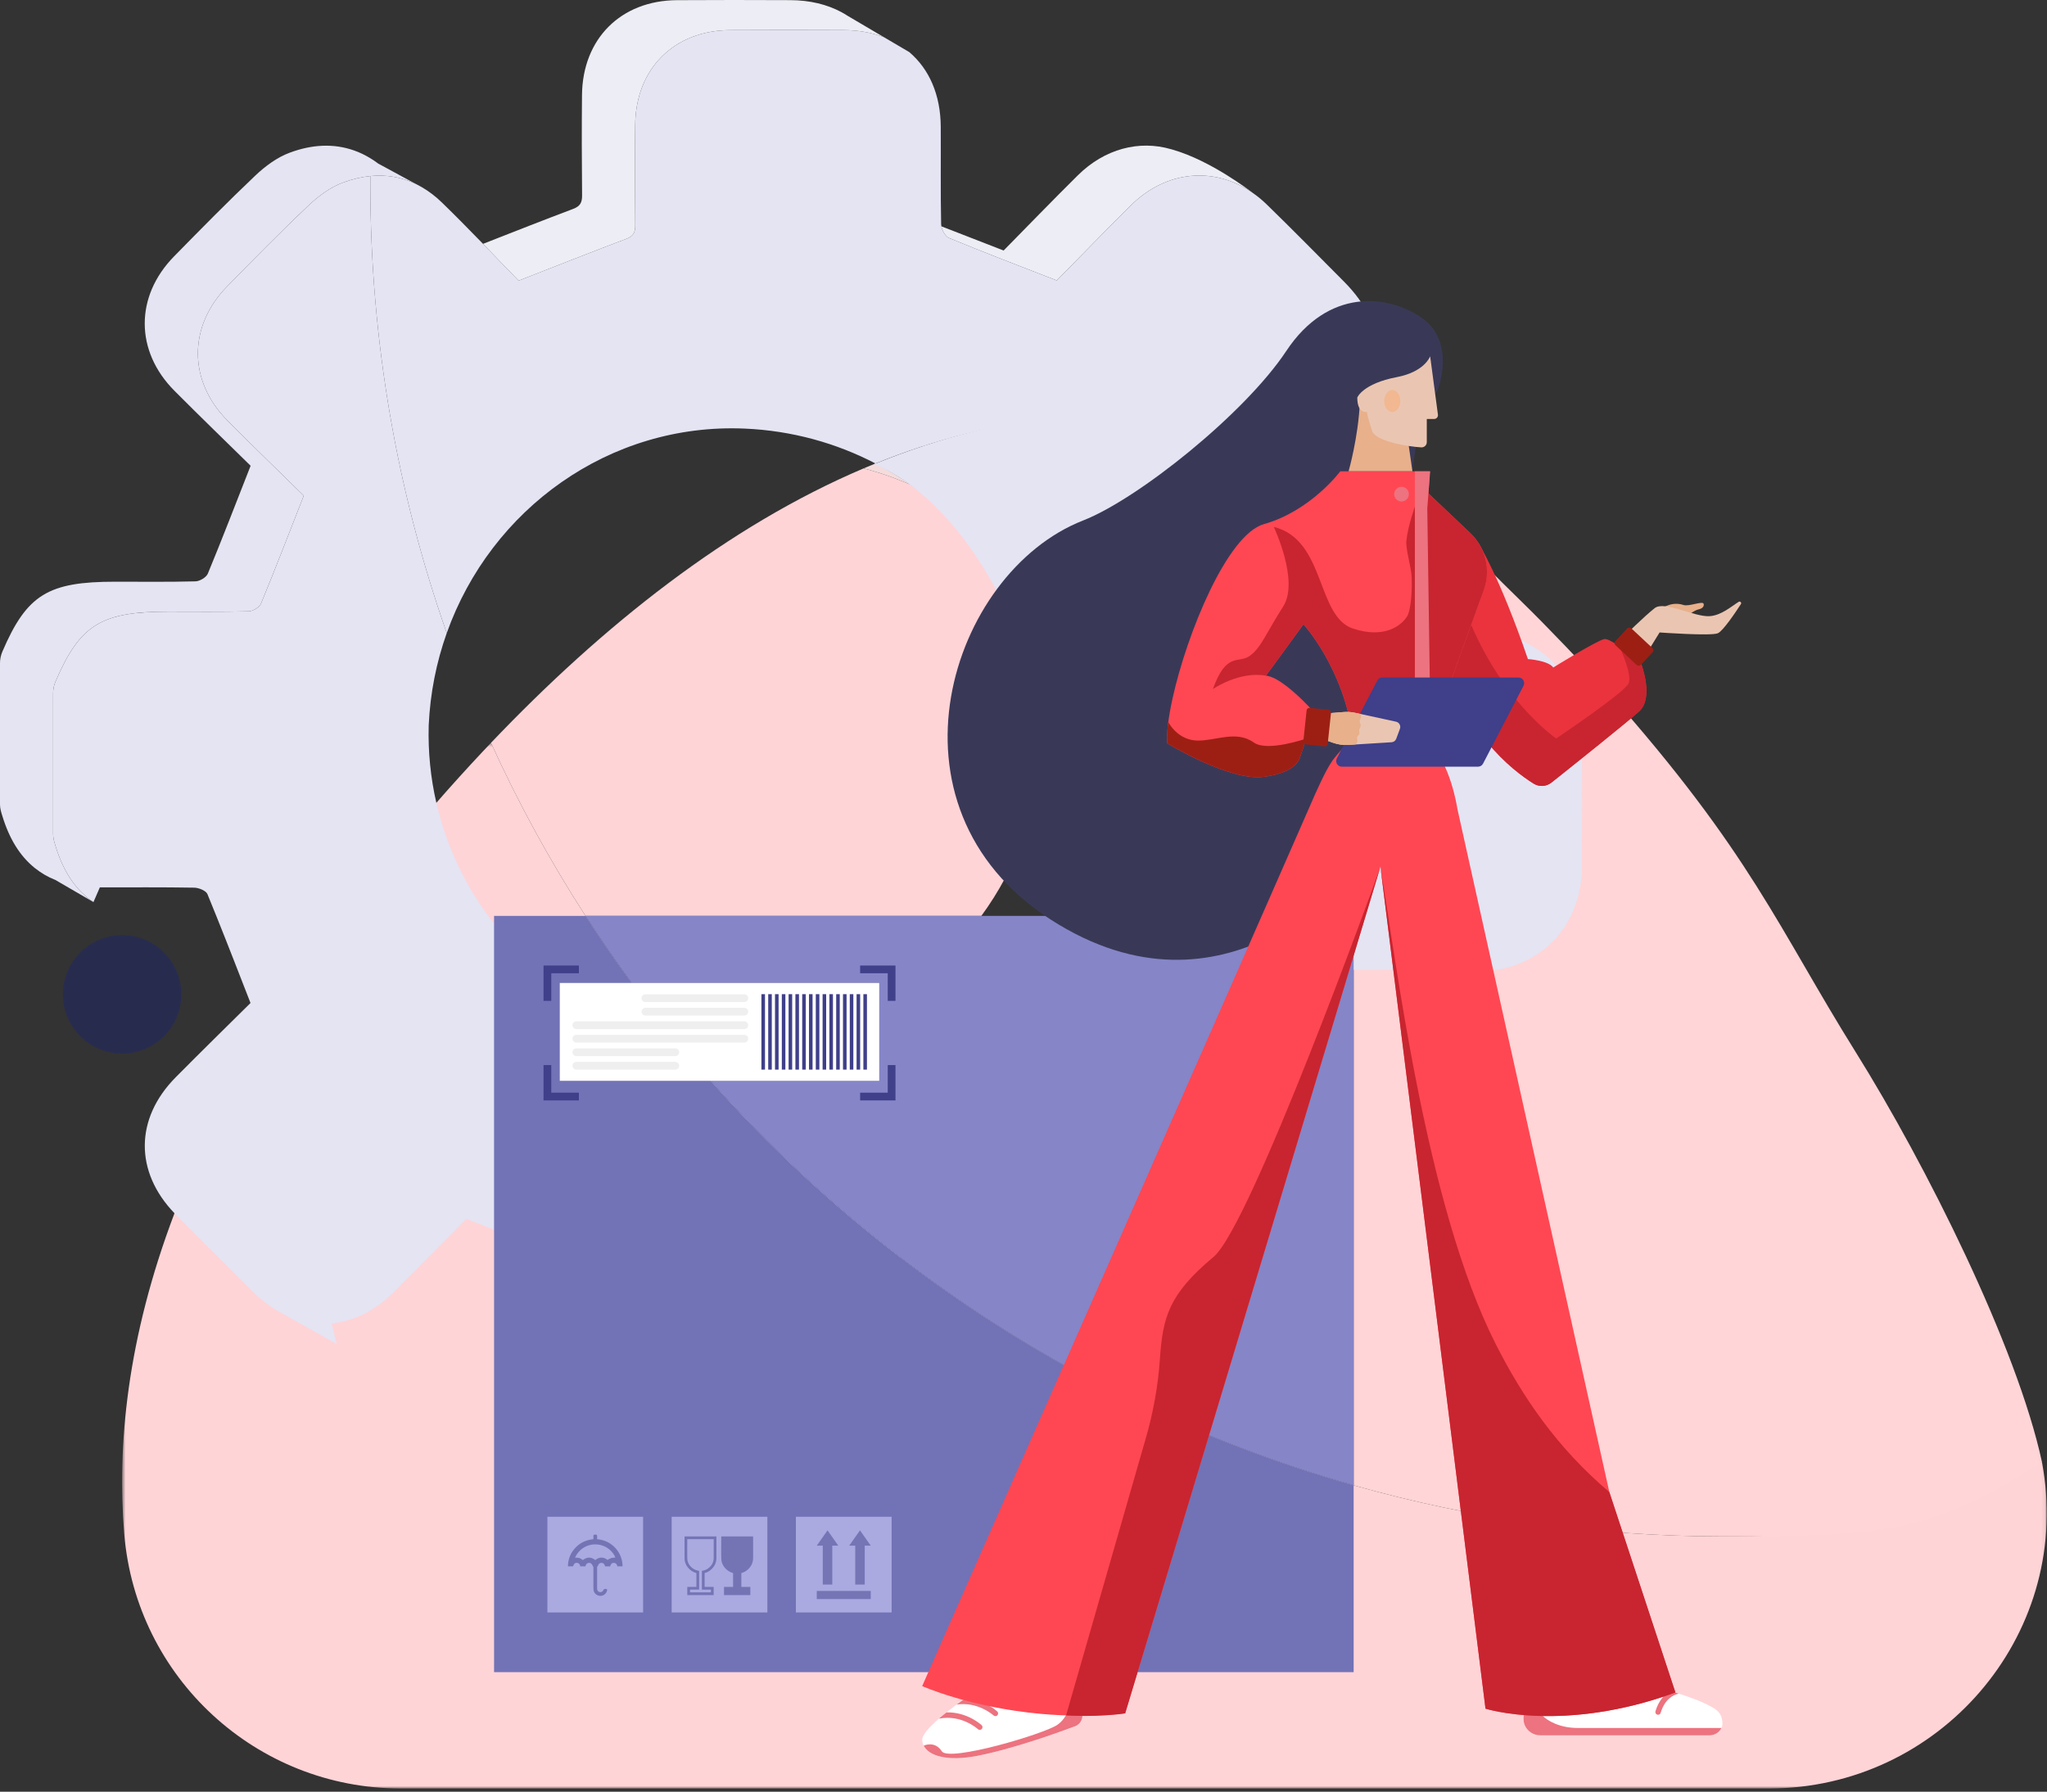 <svg width="530" height="464" viewBox="0 0 530 464" fill="none" xmlns="http://www.w3.org/2000/svg">
<rect x="0" y="0" width="530" height="464" fill="#333333" stroke="none"/>
<path fill-rule="evenodd" clip-rule="evenodd" d="M127.12 192.373C134.197 207.956 142.386 222.932 151.598 237.19H254.081C263.229 224.744 268.888 209.443 269.537 192.648C270.587 165.274 257.055 140.458 235.749 125.531C231.859 123.811 227.799 122.388 223.606 121.295C188.479 136.215 156.031 162.011 127.12 192.373Z" fill="#FFD4D7"/>
<path fill-rule="evenodd" clip-rule="evenodd" d="M382.89 161.855C382.96 161.898 383.024 161.933 383.087 161.975H383.108L382.89 161.855Z" fill="#F4DCDC"/>
<path fill-rule="evenodd" clip-rule="evenodd" d="M223.607 121.295C227.8 122.387 231.86 123.811 235.75 125.531C232.86 123.508 229.83 121.661 226.672 120.026C225.65 120.435 224.628 120.858 223.607 121.295Z" fill="#F4DCDC"/>
<mask id="mask0_159_383" style="mask-type:luminance" maskUnits="userSpaceOnUse" x="31" y="192" width="499" height="272">
<path fill-rule="evenodd" clip-rule="evenodd" d="M529.938 192.373H31.616V463.152H529.938V192.373Z" fill="white"/>
</mask>
<g mask="url(#mask0_159_383)">
<path fill-rule="evenodd" clip-rule="evenodd" d="M103.742 463.152H458.026C501.984 463.152 536.011 423.953 529.025 380.553C528.92 379.905 528.809 379.253 528.692 378.599C492.692 391.095 486.457 397.882 446.2 397.882C413.011 397.882 380.908 393.265 350.483 384.646C312.34 373.834 276.84 356.722 245.188 334.507C241.22 331.723 237.308 328.862 233.467 325.916C215.53 312.194 198.968 296.773 183.998 279.893H227.645V254.556H163.552C159.387 248.897 155.405 243.104 151.599 237.19C142.387 222.933 134.198 207.956 127.122 192.373C126.346 193.191 125.571 194.008 124.796 194.833C120.793 199.104 116.846 203.466 112.977 207.899C105.943 215.948 99.149 224.222 92.608 232.623C86.004 241.102 80.056 249.397 74.721 257.495C66.334 270.196 59.434 282.424 53.81 294.137C53.612 294.532 53.422 294.927 53.246 295.321C50.18 301.77 47.509 308.064 45.176 314.195C32.855 346.654 30.29 374.611 32.169 397.251C35.26 434.493 66.371 463.152 103.742 463.152Z" fill="#FFD4D7"/>
</g>
<path fill-rule="evenodd" clip-rule="evenodd" d="M383.109 161.975H383.088C383.025 161.933 382.961 161.898 382.891 161.856L383.109 161.975ZM14.378 176.487C20.736 161.672 26.282 158.395 43.599 158.395C50.534 158.395 57.469 158.487 64.397 158.303C65.504 158.268 67.181 157.267 67.583 156.295C71.297 147.288 74.8 138.189 78.648 128.371C72.474 122.296 65.616 115.685 58.907 108.926C48.709 98.657 48.68 84.505 58.836 74.145C65.764 67.076 72.707 60 79.902 53.192C82.447 50.781 85.498 48.512 88.74 47.307C91.172 46.398 93.554 45.827 95.887 45.594C95.88 46.249 95.88 46.905 95.88 47.56C95.88 88.36 102.857 127.525 115.67 163.942C112.999 171.441 111.378 179.475 110.998 187.869C110.807 194.741 111.498 201.458 112.978 207.899C115.621 219.444 120.78 230.107 127.92 239.206C131.93 244.33 136.567 248.96 141.733 252.97C142.783 253.781 143.848 254.563 144.94 255.324C149.141 258.263 153.651 260.801 158.43 262.88C159.727 263.458 161.044 263.993 162.384 264.487C164.364 265.234 166.394 265.903 168.459 266.488C170.193 266.982 171.955 267.411 173.745 267.785C174.076 267.863 174.407 267.926 174.738 267.989C179.157 268.87 183.732 269.378 188.425 269.498C190.166 269.54 191.893 269.526 193.606 269.455H193.613C194.804 269.413 195.974 269.343 197.144 269.237C197.454 269.216 197.764 269.188 198.067 269.152C198.349 269.131 198.631 269.103 198.906 269.068C199.216 269.04 199.526 269.004 199.829 268.962C200.104 268.934 200.386 268.899 200.661 268.863L201.591 268.736C201.873 268.694 202.148 268.659 202.423 268.61C202.733 268.567 203.043 268.518 203.346 268.462C203.628 268.419 203.903 268.37 204.184 268.321C204.495 268.271 204.798 268.215 205.108 268.144C205.39 268.102 205.672 268.046 205.946 267.989C206.257 267.926 206.56 267.863 206.87 267.792C207.152 267.743 207.426 267.679 207.701 267.616C208.011 267.545 208.322 267.475 208.625 267.397C208.907 267.341 209.181 267.271 209.463 267.2C209.773 267.123 210.076 267.045 210.387 266.953C210.669 266.89 210.95 266.812 211.225 266.735C211.535 266.657 211.846 266.566 212.149 266.474C212.423 266.404 212.705 266.319 212.98 266.234C213.29 266.143 213.6 266.051 213.911 265.946C214.192 265.868 214.467 265.776 214.742 265.685C215.052 265.586 215.362 265.487 215.665 265.382C215.947 265.283 216.229 265.191 216.504 265.093C216.814 264.98 217.124 264.874 217.427 264.754C217.709 264.656 217.991 264.557 218.266 264.444C218.576 264.332 218.886 264.212 219.189 264.085C219.471 263.986 219.746 263.873 220.021 263.754C220.331 263.634 220.641 263.507 220.944 263.373C221.226 263.26 221.508 263.14 221.783 263.014C222.093 262.887 222.403 262.746 222.706 262.605C222.988 262.485 223.263 262.358 223.545 262.224C223.855 262.083 224.158 261.942 224.468 261.78C225.54 261.28 226.604 260.737 227.647 260.166V279.893H183.999C198.969 296.773 215.532 312.194 233.468 325.916C233.053 326.078 232.644 326.233 232.228 326.388C230.163 327.156 229.775 328.284 229.789 330.229C229.853 339.264 229.973 348.307 229.74 357.342C229.479 367.519 224.207 374.504 215.109 378.733C213.565 379.444 211.916 379.931 210.316 380.53H180.391L182.343 387.599L182.526 388.275L178.622 386.076H178.615L174.189 383.581L164.85 378.324C163.807 377.866 162.785 377.358 161.82 376.759C161.34 376.463 160.882 376.153 160.431 375.836L160.417 375.829C154.434 371.593 151.022 365.631 150.797 358.082C150.522 348.807 150.769 339.518 150.571 330.236C150.571 330.06 150.55 329.87 150.508 329.672C150.268 328.488 149.423 327.051 148.549 326.684C141.804 323.879 135.003 321.229 127.92 318.466C125.551 317.543 123.148 316.606 120.71 315.647C114.839 321.581 108.418 328.108 101.955 334.585C97.078 339.469 91.51 342.168 85.865 342.697L87.176 348.053L84.772 346.707L72.805 339.983C72.403 339.772 72.009 339.546 71.607 339.314L71.572 339.286C69.465 338.031 67.428 336.445 65.497 334.521C58.843 327.868 52.148 321.257 45.537 314.569C45.41 314.442 45.29 314.322 45.178 314.195C34.831 303.426 34.923 289.669 45.481 278.991C52.007 272.394 58.646 265.91 64.862 259.743C61.895 252.153 59.062 244.802 56.144 237.55C55.341 235.541 54.53 233.539 53.706 231.545C53.332 230.643 51.464 229.896 50.28 229.875C42.14 229.734 33.993 229.804 25.852 229.797L24.196 233.61C19.622 230.565 16.38 225.723 14.35 219V218.986C14.047 218.027 13.758 217.069 13.758 216.061V179.489C13.758 178.46 13.977 177.431 14.378 176.487Z" fill="#E4E4F3"/>
<path fill-rule="evenodd" clip-rule="evenodd" d="M-0.002 171.737V208.315C-0.002 209.316 0.28 210.274 0.583 211.233C0.583 211.24 0.59 211.24 0.59 211.247C2.388 217.188 5.136 221.643 8.907 224.701L8.879 224.708L8.991 224.772C10.598 226.062 12.381 227.112 14.362 227.894L24.194 233.61C19.62 230.565 16.378 225.723 14.348 219V218.986C14.045 218.027 13.756 217.069 13.756 216.061V179.489C13.756 178.46 13.974 177.431 14.376 176.487C20.733 161.672 26.28 158.395 43.596 158.395C50.532 158.395 57.467 158.487 64.395 158.304C65.501 158.268 67.179 157.267 67.58 156.295C71.294 147.288 74.797 138.189 78.645 128.371C72.472 122.296 65.614 115.685 58.904 108.926C48.706 98.657 48.678 84.505 58.834 74.145C65.762 67.076 72.704 60 79.9 53.192C82.444 50.781 85.496 48.512 88.738 47.307C91.169 46.398 93.552 45.827 95.885 45.594C100.043 45.185 104.025 45.862 107.746 47.68L97.936 42.366C97.28 41.873 96.611 41.415 95.934 41.006C94.538 40.146 93.101 39.462 91.628 38.948L91.606 38.941C86.44 37.13 80.83 37.362 74.981 39.554C71.739 40.759 68.68 43.029 66.135 45.439C58.947 52.247 52.005 59.323 45.069 66.392C34.92 76.753 34.942 90.905 45.14 101.174C51.856 107.932 58.714 114.543 64.888 120.619C61.033 130.436 57.537 139.535 53.816 148.542C53.414 149.515 51.744 150.516 50.63 150.551C43.702 150.734 36.767 150.642 29.832 150.642C12.515 150.642 6.976 153.92 0.619 168.734C0.21 169.679 -0.002 170.708 -0.002 171.737Z" fill="#E4E4F3"/>
<path fill-rule="evenodd" clip-rule="evenodd" d="M16.282 257.506C16.282 265.975 23.147 272.84 31.616 272.84C40.084 272.84 46.949 265.975 46.949 257.506C46.949 249.038 40.084 242.173 31.616 242.173C23.147 242.173 16.282 249.038 16.282 257.506Z" fill="#272C4F"/>
<path fill-rule="evenodd" clip-rule="evenodd" d="M329.359 128.389C332.41 136.184 335.3 143.443 338.07 150.618C344.533 150.568 350.989 150.54 357.437 150.787C361.68 150.949 365.521 152.055 368.806 153.923V153.916L382.295 161.521L382.697 161.753C382.76 161.788 382.824 161.824 382.887 161.859L383.106 161.979H383.085C389.893 166.081 394.136 173.523 394.241 182.516V182.671C394.305 192.827 394.298 202.983 394.241 213.132C394.171 227.334 384.064 237.475 369.933 237.546C363.449 237.574 356.965 237.595 350.481 237.567V384.649C380.907 393.269 413.01 397.885 446.198 397.885C486.456 397.885 499.643 397.417 528.691 378.602C522.243 348.749 498.644 301.552 480.489 272.493C460.451 240.412 453.385 220.924 416.355 179.242C410.083 172.181 400.509 162.199 394.286 156.123C366.108 128.587 367.671 126.859 340.854 117.098C336.879 121.017 332.988 124.822 329.359 128.389Z" fill="#FFD5D7"/>
<path fill-rule="evenodd" clip-rule="evenodd" d="M163.551 254.556C164.411 255.74 165.285 256.917 166.173 258.087V258.094C166.525 258.559 166.878 259.024 167.237 259.49C167.611 259.99 167.991 260.49 168.379 260.991C168.894 261.66 169.415 262.33 169.937 262.992C170.324 263.493 170.712 263.993 171.107 264.487C171.635 265.156 172.164 265.826 172.699 266.488C173.045 266.925 173.39 267.355 173.742 267.785C173.799 267.855 173.855 267.926 173.912 267.989C174.447 268.659 174.99 269.328 175.547 269.991C176.336 270.964 177.14 271.929 177.957 272.888C179.938 275.249 181.953 277.589 183.997 279.893H227.645V254.556H163.551Z" fill="#F2A5AD"/>
<path fill-rule="evenodd" clip-rule="evenodd" d="M226.392 120.166C258.618 134.371 276.265 187.916 274.857 224.446C274.286 239.394 281.71 239.136 274.857 251.179H361.01V251.594C368.208 251.626 375.406 251.602 382.603 251.571C398.29 251.492 409.509 240.224 409.587 224.446C409.649 213.17 409.657 201.886 409.587 190.602C409.524 180.532 404.807 172.192 397.202 167.611C397.132 167.564 397.061 167.525 396.983 167.478C396.913 167.439 396.842 167.4 396.772 167.361L396.326 167.102L381.351 158.653V158.661C377.706 156.586 373.442 155.356 368.732 155.176C361.573 154.902 354.407 154.934 347.233 154.988C344.158 147.017 340.95 138.951 337.563 130.291C341.592 126.329 345.911 122.1 350.323 117.746C344.182 115.499 338.079 113.635 332.016 112.132C294.048 102.672 260.511 106.337 226.392 120.166Z" fill="#E4E4F3"/>
<path fill-rule="evenodd" clip-rule="evenodd" d="M382.89 161.855C382.96 161.898 383.024 161.933 383.087 161.975H383.108L382.89 161.855Z" fill="#F2A5AD"/>
<path fill-rule="evenodd" clip-rule="evenodd" d="M243.742 58.611C243.968 59.795 244.82 61.254 245.701 61.621C254.702 65.349 263.814 68.81 273.611 72.629C279.595 66.554 286.128 59.795 292.802 53.177C301.929 44.135 314.355 43.029 324.285 49.907C323.658 49.421 313.516 41.591 303.579 38.743C303.501 38.722 303.431 38.701 303.353 38.68C303.304 38.666 303.247 38.645 303.198 38.631V38.638C294.945 36.234 286.029 38.504 279.045 45.425C272.364 52.043 265.837 58.802 259.854 64.877C254.293 62.713 248.958 60.662 243.742 58.611Z" fill="#EDEDF5"/>
<path fill-rule="evenodd" clip-rule="evenodd" d="M227.647 279.893H184C198.969 296.773 215.532 312.194 233.469 325.916C237.31 328.862 241.221 331.723 245.189 334.507C276.841 356.722 312.341 373.834 350.484 384.646V237.19H151.601C155.406 243.104 159.389 248.897 163.554 254.556H227.647V279.893Z" fill="#8585C8"/>
<path fill-rule="evenodd" clip-rule="evenodd" d="M127.92 237.19V433.029H350.484V384.646C312.341 373.834 276.841 356.722 245.189 334.507C241.221 331.723 237.31 328.862 233.469 325.916C215.532 312.194 198.969 296.773 184 279.893H227.647V254.556H163.554C159.389 248.897 155.406 243.103 151.601 237.19H127.92Z" fill="#7272B6"/>
<path fill-rule="evenodd" clip-rule="evenodd" d="M230.852 417.57H206.07V392.788H230.852V417.57Z" fill="#AAAAE1"/>
<path fill-rule="evenodd" clip-rule="evenodd" d="M227.645 279.893H144.938V254.556H227.645V279.893Z" fill="white"/>
<path fill-rule="evenodd" clip-rule="evenodd" d="M198.684 417.57H173.902V392.788H198.684V417.57Z" fill="#AAAAE1"/>
<path fill-rule="evenodd" clip-rule="evenodd" d="M166.512 417.57H141.73V392.788H166.512V417.57Z" fill="#AAAAE1"/>
<path opacity="0.5" fill-rule="evenodd" clip-rule="evenodd" d="M186.752 403.689C186.724 402.498 186.731 401.293 186.738 400.123C186.738 399.615 186.745 399.101 186.745 398.586V397.882H194.991V398.586L194.998 400.031C194.998 401.173 195.005 402.315 194.991 403.456C194.984 404.739 194.449 405.81 193.405 406.642C192.976 406.98 192.496 407.22 191.947 407.368V410.955H194.279V413.077H187.457V410.948H189.804V407.368C188.105 406.924 186.787 405.359 186.752 403.689Z" fill="#3F3F8A"/>
<path opacity="0.5" fill-rule="evenodd" clip-rule="evenodd" d="M180.996 411.653H178.656V412.372H184.076V411.66H181.736V406.79C182.377 406.698 182.962 406.487 183.463 406.085C184.308 405.416 184.781 404.542 184.788 403.449C184.802 401.828 184.788 400.207 184.788 398.586H177.944C177.944 400.285 177.916 401.976 177.951 403.668C177.986 405.127 179.234 406.466 180.721 406.741C180.813 406.762 180.904 406.776 181.01 406.797V411.448C181.01 411.512 181.003 411.575 180.996 411.653ZM177.246 403.689C177.225 402.498 177.232 401.285 177.239 400.123V397.881H185.492V400.038C185.499 401.18 185.506 402.314 185.492 403.456C185.485 404.739 184.949 405.81 183.899 406.642C183.476 406.98 182.997 407.22 182.44 407.368V410.955H184.78V413.077H177.951V410.948H180.305V407.368C178.606 406.924 177.288 405.359 177.246 403.689Z" fill="#3F3F8A"/>
<path opacity="0.5" fill-rule="evenodd" clip-rule="evenodd" d="M150.908 404.013C151.987 403.153 153.051 403.146 154.122 404.006C155.165 403.104 156.441 403.217 157.28 403.978C157.611 403.802 157.921 403.59 158.259 403.485C158.598 403.379 158.971 403.386 159.323 403.351C158.851 401.983 157.125 400.137 154.552 399.961C151.775 399.763 149.647 401.504 148.886 403.407C149.668 403.287 150.337 403.492 150.908 404.013ZM148.252 401.723C149.548 399.841 151.36 398.826 153.643 398.593V397.748C153.643 397.536 153.749 397.423 153.953 397.423C154.045 397.416 154.129 397.416 154.214 397.416C154.51 397.423 154.602 397.508 154.602 397.811V398.6C156.448 398.762 158.02 399.481 159.274 400.82C160.536 402.174 161.163 403.773 161.191 405.627H159.852C159.74 405.056 159.415 404.739 158.957 404.725C158.457 404.711 158.154 404.986 157.971 405.634H156.66C156.653 405.585 156.638 405.549 156.631 405.514C156.512 405.021 156.173 404.725 155.722 404.725C155.271 404.725 154.94 405.014 154.813 405.507C154.806 405.549 154.778 405.62 154.757 405.627C154.559 405.641 154.602 405.782 154.602 405.902V411.308C154.602 411.406 154.609 411.512 154.623 411.611C154.672 411.963 154.947 412.245 155.285 412.301C155.631 412.365 156.018 412.217 156.152 411.886C156.3 411.526 156.554 411.456 156.892 411.484C157.153 411.512 157.245 411.625 157.188 411.871C157.005 412.738 156.159 413.366 155.292 413.274C154.362 413.182 153.671 412.456 153.65 411.54C153.643 411.272 153.643 410.997 153.643 410.723V405.881C153.643 405.803 153.615 405.719 153.58 405.655C153.537 405.578 153.446 405.521 153.425 405.444C153.319 405.035 152.967 404.732 152.551 404.725C152.121 404.718 151.74 405 151.634 405.416C151.613 405.493 151.599 405.564 151.585 405.627H150.26C150.147 405.063 149.837 404.753 149.379 404.725C148.879 404.697 148.576 404.972 148.371 405.627H147.053C147.067 404.196 147.448 402.892 148.252 401.723Z" fill="#3F3F8A"/>
<path d="M230.852 259.188V251.04H222.704" stroke="#3F3F8A" stroke-width="2"/>
<path d="M230.852 275.822V283.97H222.704" stroke="#3F3F8A" stroke-width="2"/>
<path d="M141.731 259.188V251.04H149.879" stroke="#3F3F8A" stroke-width="2"/>
<path d="M141.731 275.822V283.97H149.879" stroke="#3F3F8A" stroke-width="2"/>
<path fill-rule="evenodd" clip-rule="evenodd" d="M224.465 276.995H223.541V257.456H224.465V276.995Z" fill="#3F3F8A"/>
<path fill-rule="evenodd" clip-rule="evenodd" d="M222.707 276.995H221.783V257.456H222.707V276.995Z" fill="#3F3F8A"/>
<path fill-rule="evenodd" clip-rule="evenodd" d="M220.945 276.995H220.021V257.456H220.945V276.995Z" fill="#3F3F8A"/>
<path fill-rule="evenodd" clip-rule="evenodd" d="M219.188 276.995H218.264V257.456H219.188V276.995Z" fill="#3F3F8A"/>
<path fill-rule="evenodd" clip-rule="evenodd" d="M217.426 276.995H216.502V257.456H217.426V276.995Z" fill="#3F3F8A"/>
<path fill-rule="evenodd" clip-rule="evenodd" d="M215.664 276.995H214.74V257.456H215.664V276.995Z" fill="#3F3F8A"/>
<path fill-rule="evenodd" clip-rule="evenodd" d="M213.906 276.995H212.982V257.456H213.906V276.995Z" fill="#3F3F8A"/>
<path fill-rule="evenodd" clip-rule="evenodd" d="M212.145 276.995H211.221V257.456H212.145V276.995Z" fill="#3F3F8A"/>
<path fill-rule="evenodd" clip-rule="evenodd" d="M210.387 276.995H209.463V257.456H210.387V276.995Z" fill="#3F3F8A"/>
<path fill-rule="evenodd" clip-rule="evenodd" d="M208.625 276.995H207.701V257.456H208.625V276.995Z" fill="#3F3F8A"/>
<path fill-rule="evenodd" clip-rule="evenodd" d="M206.867 276.995H205.943V257.456H206.867V276.995Z" fill="#3F3F8A"/>
<path fill-rule="evenodd" clip-rule="evenodd" d="M205.105 276.995H204.181V257.456H205.105V276.995Z" fill="#3F3F8A"/>
<path fill-rule="evenodd" clip-rule="evenodd" d="M203.348 276.995H202.424V257.456H203.348V276.995Z" fill="#3F3F8A"/>
<path fill-rule="evenodd" clip-rule="evenodd" d="M201.586 276.995H200.662V257.456H201.586V276.995Z" fill="#3F3F8A"/>
<path fill-rule="evenodd" clip-rule="evenodd" d="M199.828 276.995H198.904V257.456H199.828V276.995Z" fill="#3F3F8A"/>
<path fill-rule="evenodd" clip-rule="evenodd" d="M198.066 276.995H197.142V257.456H198.066V276.995Z" fill="#3F3F8A"/>
<g opacity="0.5">
<path fill-rule="evenodd" clip-rule="evenodd" d="M219.871 400.275L222.661 396.309L225.453 400.275H223.893V410.348H221.43V400.275H219.871Z" fill="#3F3F8A"/>
<path fill-rule="evenodd" clip-rule="evenodd" d="M211.468 400.275L214.26 396.309L217.051 400.275H215.491V410.348H213.028V400.275H211.468Z" fill="#3F3F8A"/>
<path fill-rule="evenodd" clip-rule="evenodd" d="M225.453 414.097H211.469V412H225.453V414.097Z" fill="#3F3F8A"/>
</g>
<path fill-rule="evenodd" clip-rule="evenodd" d="M167.097 259.489H192.722C193.274 259.489 193.723 259.04 193.723 258.488C193.723 257.935 193.274 257.486 192.722 257.486H167.097C166.544 257.486 166.096 257.935 166.096 258.488C166.096 259.04 166.544 259.489 167.097 259.489Z" fill="#EFEFEF"/>
<path fill-rule="evenodd" clip-rule="evenodd" d="M167.097 262.99H192.722C193.274 262.99 193.723 262.542 193.723 261.989C193.723 261.436 193.274 260.988 192.722 260.988H167.097C166.544 260.988 166.096 261.436 166.096 261.989C166.096 262.542 166.544 262.99 167.097 262.99Z" fill="#EFEFEF"/>
<path fill-rule="evenodd" clip-rule="evenodd" d="M149.227 266.491H192.722C193.274 266.491 193.723 266.043 193.723 265.491C193.723 264.937 193.274 264.489 192.722 264.489H149.227C148.674 264.489 148.226 264.937 148.226 265.491C148.226 266.043 148.674 266.491 149.227 266.491Z" fill="#EFEFEF"/>
<path fill-rule="evenodd" clip-rule="evenodd" d="M149.227 269.993H192.722C193.274 269.993 193.723 269.544 193.723 268.992C193.723 268.438 193.274 267.99 192.722 267.99H149.227C148.674 267.99 148.226 268.438 148.226 268.992C148.226 269.544 148.674 269.993 149.227 269.993Z" fill="#EFEFEF"/>
<path fill-rule="evenodd" clip-rule="evenodd" d="M174.851 274.993H149.225C148.673 274.993 148.225 275.441 148.225 275.994C148.225 276.547 148.673 276.995 149.225 276.995H174.851C175.404 276.995 175.852 276.547 175.852 275.994C175.852 275.441 175.404 274.993 174.851 274.993Z" fill="#EFEFEF"/>
<path fill-rule="evenodd" clip-rule="evenodd" d="M174.851 271.492H149.225C148.673 271.492 148.225 271.94 148.225 272.493C148.225 273.046 148.673 273.494 149.225 273.494H174.851C175.404 273.494 175.852 273.046 175.852 272.493C175.852 271.94 175.404 271.492 174.851 271.492Z" fill="#EFEFEF"/>
<path fill-rule="evenodd" clip-rule="evenodd" d="M95.881 47.56C95.881 88.36 102.858 127.525 115.671 163.942C127.103 131.818 157.818 109.476 192.824 110.991C205.038 111.52 216.512 114.734 226.675 120.026C257.411 107.58 290.162 103.527 324.366 112.041C329.828 113.394 335.325 115.072 340.858 117.095C343.212 114.776 345.601 112.422 347.976 110.061C359.746 98.361 359.725 84.71 347.955 72.897C341.316 66.23 334.726 59.506 327.981 52.952C326.811 51.81 325.585 50.802 324.316 49.928C324.302 49.914 324.295 49.907 324.288 49.907C314.358 43.029 301.932 44.135 292.805 53.178C286.131 59.795 279.598 66.554 273.614 72.63C263.818 68.81 254.705 65.349 245.704 61.621C244.824 61.254 243.971 59.795 243.745 58.611C243.703 58.421 243.682 58.238 243.675 58.069C243.499 49.654 243.625 41.231 243.576 32.816C243.527 24.528 240.574 17.875 235.45 13.512L235.429 13.491L228.839 9.615C225.745 8.438 222.228 7.803 218.373 7.789C208.59 7.754 198.808 7.726 189.026 7.796C174.521 7.888 164.612 17.783 164.457 32.337C164.365 41.006 164.386 49.675 164.471 58.337C164.492 60.204 163.977 61.177 162.131 61.867C153.124 65.257 144.187 68.817 134.285 72.679C131.325 69.655 128.245 66.434 125.066 63.15C121.634 59.619 118.096 56.018 114.473 52.494C112.824 50.887 111.097 49.569 109.307 48.519C109.286 48.505 109.265 48.491 109.244 48.484L107.876 47.743L107.75 47.68C104.028 45.862 100.046 45.185 95.888 45.594C95.881 46.249 95.881 46.905 95.881 47.56Z" fill="#E4E4F3"/>
<path fill-rule="evenodd" clip-rule="evenodd" d="M125.063 63.15C128.242 66.434 131.322 69.655 134.282 72.679C144.184 68.817 153.121 65.257 162.128 61.867C163.974 61.177 164.489 60.204 164.468 58.337C164.383 49.675 164.362 41.006 164.454 32.337C164.609 17.783 174.518 7.888 189.023 7.796C198.805 7.726 208.587 7.754 218.37 7.789C222.225 7.803 225.742 8.438 228.836 9.615L219.462 4.096C218.927 3.744 218.377 3.419 217.806 3.116L217.799 3.109C214.092 1.136 209.652 0.051 204.605 0.037C194.823 0.001 185.04 -0.027 175.258 0.044C160.754 0.135 150.844 10.03 150.689 24.584C150.605 33.253 150.626 41.922 150.71 50.584C150.731 52.452 150.21 53.424 148.363 54.115C140.759 56.976 133.196 59.965 125.063 63.15Z" fill="#EDEDF5"/>
<path fill-rule="evenodd" clip-rule="evenodd" d="M280.253 444.519C280.162 445.66 279.421 446.644 278.349 447.046C273.952 448.696 262.165 452.948 253.004 454.712C243.987 456.449 239 454.165 238.772 450.674C238.542 447.182 252.592 437.982 252.592 437.982L280.398 442.69L280.253 444.519Z" fill="white"/>
<path fill-rule="evenodd" clip-rule="evenodd" d="M239.161 452.068C239.233 452.033 242.036 450.72 243.849 453.521C245.686 456.359 270.464 449.005 273.814 446.644C275.898 445.176 276.244 443.278 277.261 442.159L280.398 442.69L280.253 444.519C280.162 445.66 279.421 446.644 278.349 447.046C273.951 448.695 262.165 452.948 253.004 454.712C245.259 456.203 240.498 454.726 239.161 452.068Z" fill="#EC737F"/>
<path fill-rule="evenodd" clip-rule="evenodd" d="M243.109 445.067C243.13 445.067 243.151 445.067 243.172 445.06C249.001 443.954 253.159 447.752 253.201 447.795C253.335 447.921 253.511 447.978 253.681 447.978C253.871 447.978 254.054 447.907 254.195 447.759C254.463 447.47 254.449 447.026 254.16 446.759C253.991 446.604 250.417 443.326 245.061 443.446C244.392 443.975 243.736 444.517 243.109 445.067Z" fill="#EC737F"/>
<path fill-rule="evenodd" clip-rule="evenodd" d="M247.694 441.423C253.247 440.613 257.201 444.2 257.244 444.236C257.377 444.362 257.554 444.426 257.723 444.426C257.913 444.426 258.103 444.355 258.237 444.2C258.505 443.918 258.491 443.474 258.209 443.207C258.047 443.059 254.777 440.056 249.808 439.894C249.167 440.345 248.448 440.86 247.694 441.423Z" fill="#EC737F"/>
<path fill-rule="evenodd" clip-rule="evenodd" d="M423.964 435.509C423.964 435.509 436.209 438.663 441.04 440.975C443.737 442.267 445.971 443.122 445.961 446.364C445.955 448.09 444.355 449.394 442.629 449.394H398.823C396.576 449.394 394.623 447.694 394.479 445.451C394.362 443.624 394.972 440.99 397.171 437.222L423.964 435.509Z" fill="white"/>
<path fill-rule="evenodd" clip-rule="evenodd" d="M442.626 449.394H398.82C396.573 449.394 394.62 447.694 394.476 445.451C394.383 443.99 394.771 442 396.047 439.34C396.746 440.086 397.467 441.093 398.072 442.451C398.905 444.326 400.712 445.532 402.447 446.292C404.336 447.119 406.395 447.484 408.457 447.484H445.707C445.195 448.623 443.951 449.394 442.626 449.394Z" fill="#EC737F"/>
<path fill-rule="evenodd" clip-rule="evenodd" d="M429.132 444.05C428.735 443.954 428.508 443.541 428.626 443.15C429.506 440.233 431.077 438.716 432.533 437.927C433.245 438.145 433.962 438.369 434.672 438.597C433.317 438.886 431.063 439.921 429.967 443.582C429.862 443.936 429.49 444.138 429.132 444.05Z" fill="#EC737F"/>
<path fill-rule="evenodd" clip-rule="evenodd" d="M429.188 158.481C429.188 158.481 432.014 155.394 435.908 156.675C437.283 157.128 440.801 155.569 441.083 156.342C441.256 156.812 441.016 157.547 439.79 157.807C438.565 158.067 436.981 159.475 436.981 159.475C436.981 159.475 429.262 159.558 429.188 158.481Z" fill="#E8B08B"/>
<path fill-rule="evenodd" clip-rule="evenodd" d="M373.846 168.525C378.296 189.23 391.512 199.451 397.073 202.927C398.516 203.829 400.363 203.724 401.695 202.664C407.113 198.354 421.296 187.035 424.415 184.209C428.283 180.697 424.951 171.957 424.951 171.957L424.93 171.938C424.626 171.664 422.123 169.421 419.268 167.397C417.601 166.222 416.078 165.347 415.366 165.497C413.373 165.913 402.164 172.863 402.164 172.863C400.86 171.02 395.599 170.681 395.599 170.681C388.221 149.109 382.698 140.484 382.698 140.484L378.195 154.744L373.846 168.525Z" fill="#EA333D"/>
<path fill-rule="evenodd" clip-rule="evenodd" d="M371.905 164.177L372.941 171.399L373.845 168.525C378.296 189.23 391.512 199.45 397.072 202.927C398.516 203.829 400.362 203.724 401.694 202.664C407.112 198.354 421.297 187.035 424.415 184.208C428.283 180.696 424.952 171.957 424.952 171.957L424.93 171.938L419.268 167.397C419.268 167.397 422.658 174.54 421.705 176.917C420.759 179.287 402.928 191.243 402.928 191.243C402.928 191.243 386.826 180.439 378.195 154.744L371.905 164.177Z" fill="#C82530"/>
<path fill-rule="evenodd" clip-rule="evenodd" d="M372.255 101.007C372.255 101.007 377.099 88.674 368.224 82.403C359.349 76.133 343.851 74.581 333.047 90.884C322.243 107.186 294.588 129.256 280.439 134.784C245.958 148.258 226.524 208.784 271.983 238.099C317.443 267.414 350.516 225.815 350.516 225.815L367.782 107.389L372.255 101.007Z" fill="#393957"/>
<path fill-rule="evenodd" clip-rule="evenodd" d="M364.359 112.77L365.703 122.057H349.165C349.165 122.057 351.697 113.273 352.092 104.094L358.186 106.705L364.359 112.77Z" fill="#E8B08B"/>
<path fill-rule="evenodd" clip-rule="evenodd" d="M361.641 97.665C368.938 96.272 370.288 92.259 370.288 92.259L372.297 107.338C372.405 107.945 371.938 108.503 371.321 108.503H369.42V114.5C369.42 115.278 368.771 115.895 367.995 115.854C365.084 115.704 356.19 114.413 355.239 111.563C354.006 107.861 353.928 106.663 353.928 106.663C353.928 106.663 351.421 107.269 351.421 102.95C351.421 102.95 352.827 99.347 361.641 97.665Z" fill="#EAC6B2"/>
<path fill-rule="evenodd" clip-rule="evenodd" d="M238.767 436.641C238.767 436.641 251.115 442.174 269.524 443.837H269.531C276.113 444.429 283.471 444.528 291.323 443.703L357.385 224.551C357.392 224.523 357.399 224.495 357.406 224.474C357.42 224.438 357.427 224.417 357.427 224.417L357.435 224.481L360.697 250.656L384.618 442.485C384.618 442.485 404.766 448.89 433.789 438.297L416.685 386.405L377.345 209.497C377.345 209.497 375.583 197.382 369.852 192.314L375.561 176.562L376.646 173.56L381.862 159.168L384.173 152.797C385.943 147.92 384.822 142.493 381.333 138.715C381.129 138.483 380.903 138.264 380.678 138.046L369.88 127.812C369.859 127.798 369.852 127.791 369.852 127.791L370.219 122.054H347.017C347.017 122.054 339.427 132.287 327.262 135.727C317.79 138.405 307.338 163.89 303.595 180.847C302.538 185.654 302.017 189.77 302.207 192.49C302.207 192.49 318.319 202.336 327.135 201.187C335.959 200.032 336.584 196.143 336.584 196.143L338.235 191.257L339.279 183.413C339.279 183.413 336.318 180.142 333.076 177.669C331.237 176.259 329.306 175.117 327.776 174.976L337.488 161.67C337.488 161.67 347.849 172.904 350.294 190.876C350.294 190.876 346.164 195.317 344.994 196.966C343.113 199.63 340.604 205.423 339.335 208.334C314.012 266.239 238.767 436.641 238.767 436.641Z" fill="#FF4753"/>
<path fill-rule="evenodd" clip-rule="evenodd" d="M323.6 169.839C326.553 167.71 327.97 163.693 332.227 157.075C336.477 150.457 329.8 136.452 329.8 136.452C343.268 139.757 340.777 159.649 350.327 162.785C358.546 165.484 362.874 161.975 364.378 159.538C364.868 158.743 365.703 155.336 365.508 149.547C365.417 146.851 363.906 142.32 364.142 139.978C364.534 136.098 366.494 130.758 366.494 130.758C366.494 130.758 366.014 181.397 367.438 180.452L369.855 192.314L350.298 190.877C347.852 172.905 337.492 161.67 337.492 161.67L327.78 174.977C320.852 173.736 314.029 178.444 314.029 178.444C317.574 168.619 320.64 171.967 323.6 169.839Z" fill="#C82530"/>
<path fill-rule="evenodd" clip-rule="evenodd" d="M302.493 186.998C302.493 186.998 304.836 191.72 310.087 191.784C314.917 191.843 320.078 189.048 324.689 192.314C328.165 194.777 338.238 191.257 338.238 191.257L336.587 196.144C336.587 196.144 335.962 200.032 327.138 201.188C318.321 202.337 302.21 192.491 302.21 192.491C302.107 191.027 302.211 189.159 302.493 186.998Z" fill="#9D1F14"/>
<path fill-rule="evenodd" clip-rule="evenodd" d="M360.971 127.966C360.971 129.017 361.823 129.869 362.874 129.869C363.925 129.869 364.777 129.017 364.777 127.966C364.777 126.915 363.925 126.063 362.874 126.063C361.823 126.063 360.971 126.915 360.971 127.966Z" fill="#EC737F"/>
<path fill-rule="evenodd" clip-rule="evenodd" d="M420.177 165.089C420.177 165.089 425.895 159.449 428.432 157.481C430.969 155.513 438.634 159.788 442.591 159.568C445.688 159.397 448.362 156.959 450.167 155.857C450.553 155.622 450.991 156.065 450.745 156.443C449.312 158.651 446.11 163.411 444.769 163.993C443.015 164.754 429.692 163.784 429.692 163.784L426.267 169.333L420.177 165.089Z" fill="#EAC6B2"/>
<path fill-rule="evenodd" clip-rule="evenodd" d="M416.689 386.406C403.113 374.905 394.143 361.675 387.218 347.969C368.985 311.885 361.363 247.754 357.41 224.474L384.621 442.486C384.621 442.486 404.769 448.89 433.793 438.297L416.689 386.406Z" fill="#C82530"/>
<path fill-rule="evenodd" clip-rule="evenodd" d="M291.325 443.703L357.387 224.551C356.125 228.174 323.825 317.482 314.199 325.508C302.614 335.169 301.051 341.105 300.318 351.927C299.841 358.963 298.574 365.925 296.596 372.695L276.022 444.226C276.022 444.226 284.38 444.77 291.325 443.703Z" fill="#C82530"/>
<path fill-rule="evenodd" clip-rule="evenodd" d="M418.291 167.111L423.762 172.208C424.07 172.496 424.554 172.479 424.842 172.17L427.885 168.904C428.172 168.596 428.155 168.112 427.847 167.824L422.375 162.727C422.067 162.439 421.583 162.456 421.296 162.765L418.253 166.031C417.966 166.34 417.983 166.823 418.291 167.111Z" fill="#9D1F14"/>
<path fill-rule="evenodd" clip-rule="evenodd" d="M369.856 127.791L380.682 138.046C384.679 141.829 386.052 147.623 384.176 152.797L381.866 159.168L376.651 173.56L375.944 175.516L368.5 182.406L368.313 126.062L369.933 126.592L369.856 127.791Z" fill="#C82530"/>
<path fill-rule="evenodd" clip-rule="evenodd" d="M366.33 182.342H370.289L369.546 131.677L370.289 122.056H366.33V182.342Z" fill="#EC737F"/>
<path fill-rule="evenodd" clip-rule="evenodd" d="M347.427 198.547H382.679C383.228 198.547 383.731 198.241 383.984 197.755L394.461 177.596C394.97 176.617 394.26 175.448 393.157 175.448H357.905C357.356 175.448 356.852 175.753 356.599 176.24L346.121 196.398C345.613 197.377 346.324 198.547 347.427 198.547Z" fill="#3F3F8A"/>
<path fill-rule="evenodd" clip-rule="evenodd" d="M341.869 184.869L347.941 184.39C348.909 184.314 349.883 184.38 350.831 184.586L361.452 186.892C362.28 187.072 362.758 187.944 362.463 188.738L361.51 191.311C361.319 191.829 360.84 192.184 360.289 192.218L349.091 192.911C347.744 192.995 346.394 192.803 345.124 192.348L341.322 190.985L341.869 184.869Z" fill="#EAC6B2"/>
<path fill-rule="evenodd" clip-rule="evenodd" d="M345.121 192.348L341.318 190.985L341.791 185.706L343.331 184.754L347.938 184.391C348.906 184.314 349.879 184.38 350.828 184.586L352.146 184.872C352.27 185.066 352.527 185.569 352.254 186.084C352.041 186.484 351.954 186.79 352.233 187.425C352.578 188.208 351.741 188.748 351.933 189.425C352.258 190.572 351.14 190.371 351.4 191.374C351.66 192.376 350.922 192.798 350.922 192.798L349.087 192.911C347.741 192.995 346.391 192.803 345.121 192.348Z" fill="#E8B08B"/>
<path fill-rule="evenodd" clip-rule="evenodd" d="M338.301 183.981L337.456 191.948C337.411 192.367 337.715 192.744 338.135 192.788L342.927 193.296C343.347 193.341 343.723 193.037 343.768 192.617L344.613 184.65C344.657 184.231 344.353 183.854 343.933 183.81L339.141 183.302C338.722 183.257 338.345 183.562 338.301 183.981Z" fill="#9D1F14"/>
<path fill-rule="evenodd" clip-rule="evenodd" d="M358.395 103.848C358.395 105.426 359.332 106.705 360.487 106.705C361.641 106.705 362.578 105.426 362.578 103.848C362.578 102.271 361.641 100.992 360.487 100.992C359.332 100.992 358.395 102.271 358.395 103.848Z" fill="#F2B891"/>
</svg>
